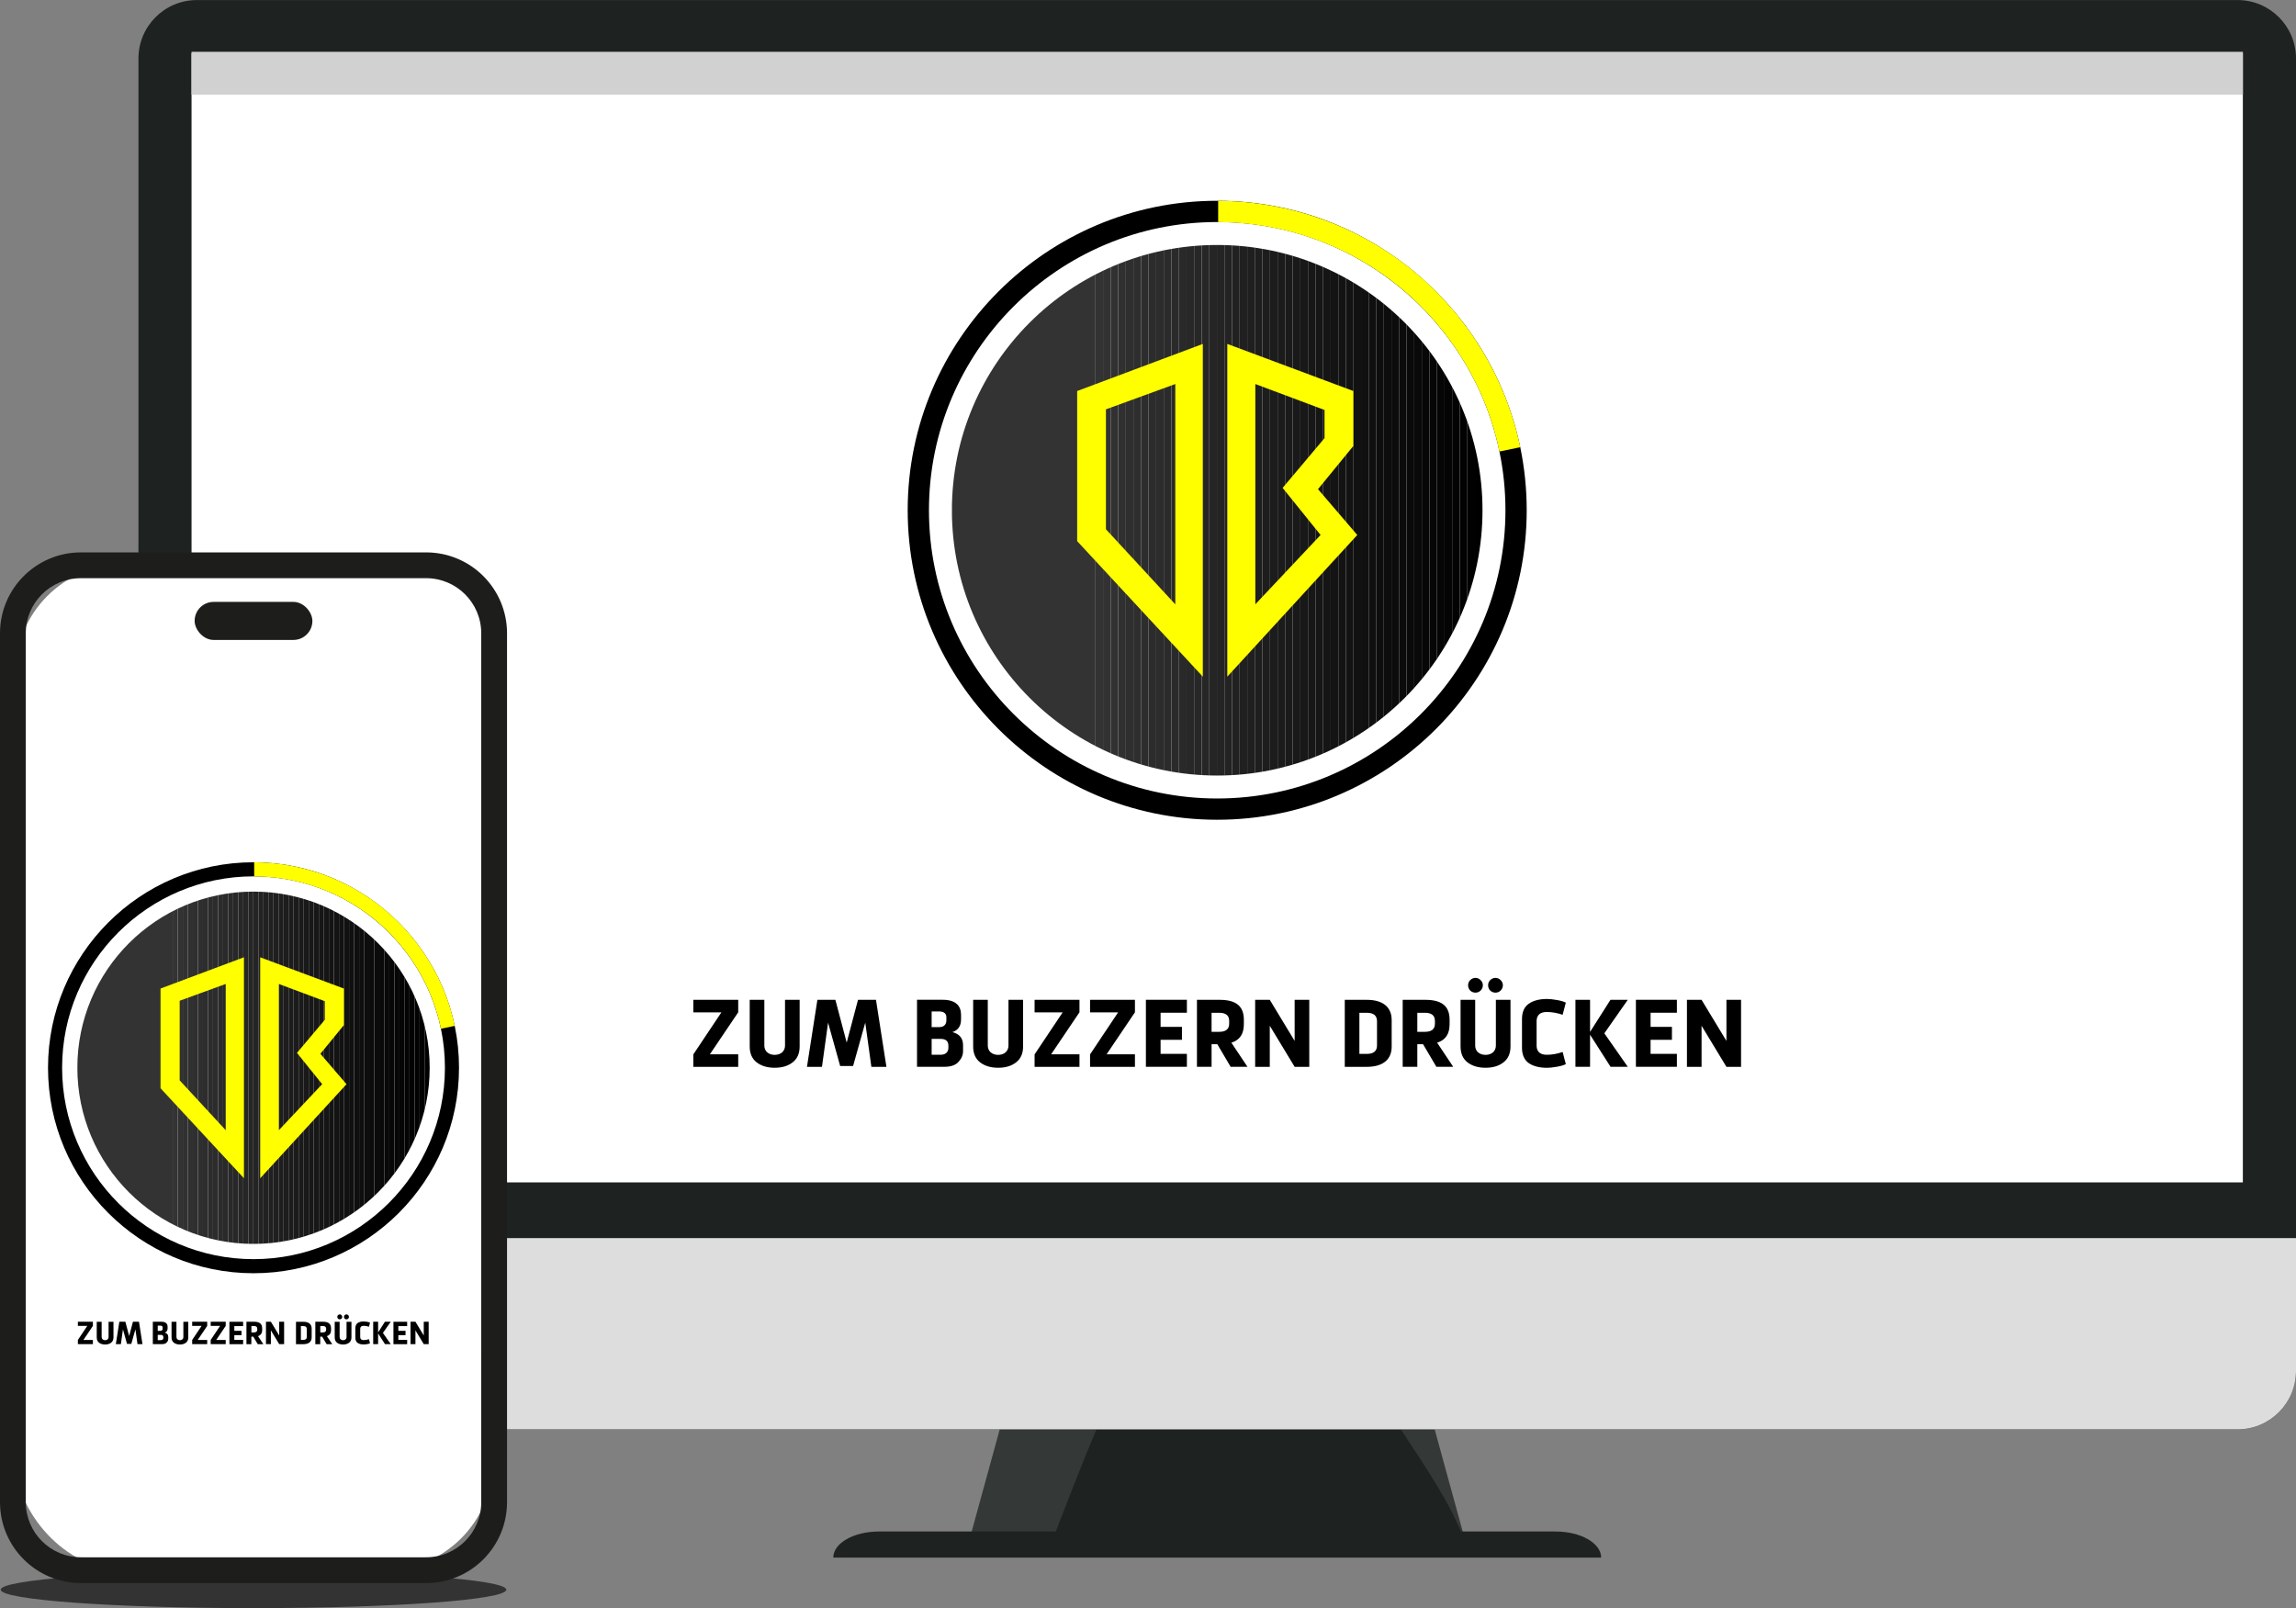 <?xml version="1.0" encoding="UTF-8"?> <svg xmlns="http://www.w3.org/2000/svg" xmlns:xlink="http://www.w3.org/1999/xlink" id="Ebene_1" viewBox="0 0 477.29 334.33"><rect x="0" y="0" width="477.29" height="334.33" fill="#808080" stroke="none"/><defs><style>.cls-1{clip-path:url(#clippath);}.cls-2{fill:none;}.cls-2,.cls-3,.cls-4,.cls-5,.cls-6,.cls-7,.cls-8,.cls-9,.cls-10,.cls-11,.cls-12,.cls-13,.cls-14,.cls-15,.cls-16,.cls-17,.cls-18,.cls-19,.cls-20,.cls-21,.cls-22,.cls-23,.cls-24,.cls-25,.cls-26,.cls-27,.cls-28,.cls-29,.cls-30,.cls-31,.cls-32,.cls-33,.cls-34,.cls-35,.cls-36,.cls-37,.cls-38,.cls-39,.cls-40,.cls-41,.cls-42,.cls-43,.cls-44,.cls-45,.cls-46,.cls-47,.cls-48,.cls-49,.cls-50,.cls-51,.cls-52,.cls-53,.cls-54,.cls-55,.cls-56,.cls-57,.cls-58,.cls-59{stroke-width:0px;}.cls-60{clip-path:url(#clippath-1);}.cls-4{fill:#343836;}.cls-5{fill:#282828;}.cls-6{fill:#2d2d2d;}.cls-7{fill:#2a2a2a;}.cls-8{fill:#2c2c2c;}.cls-9{fill:#2b2b2b;}.cls-10{fill:#292929;}.cls-11{fill:#262626;}.cls-12{fill:#313131;}.cls-13{fill:#272727;}.cls-14{fill:#2f2f2f;}.cls-15{fill:#2e2e2e;}.cls-16{fill:#1a1a1a;}.cls-17{fill:#1b1b1b;}.cls-18{fill:#181818;}.cls-19{fill:#0a0a0a;}.cls-20{fill:#191919;}.cls-21{fill:#111;}.cls-22{fill:#0e0e0e;}.cls-23{fill:#1c1c1c;}.cls-24{fill:#1d1d1b;}.cls-25{fill:#1d1d1d;}.cls-26{fill:#0f0f0f;}.cls-27{fill:#101010;}.cls-28{fill:#090909;}.cls-29{fill:#0d0d0d;}.cls-30{fill:#141414;}.cls-31{fill:#070707;}.cls-32{fill:#151515;}.cls-33{fill:#0c0c0c;}.cls-34{fill:#0b0b0b;}.cls-35{fill:#232323;}.cls-36{fill:#212121;}.cls-37{fill:#202020;}.cls-38{fill:#1f1f1f;}.cls-39{fill:#1e1e1e;}.cls-40{fill:#1e2322;}.cls-41{fill:#131313;}.cls-42{fill:#121212;}.cls-43{fill:#171717;}.cls-44{fill:#161616;}.cls-45{fill:#252525;}.cls-46{fill:#242424;}.cls-47{fill:#d1d1d1;}.cls-48{fill:#ddd;}.cls-49{fill:#303030;}.cls-50{fill:#323232;}.cls-51{fill:#333;}.cls-52{fill:#fff;}.cls-53{fill:#ff0;}.cls-54{fill:#030303;}.cls-55{fill:#040404;}.cls-56{fill:#010101;}.cls-57{fill:#060606;}.cls-58{fill:#050505;}.cls-59{fill:#020202;}</style><clipPath id="clippath"><circle class="cls-2" cx="253.03" cy="106.08" r="55.15"></circle></clipPath><clipPath id="clippath-1"><circle class="cls-2" cx="52.7" cy="221.98" r="36.62"></circle></clipPath></defs><ellipse class="cls-51" cx="52.7" cy="330.49" rx="52.55" ry="3.83"></ellipse><path class="cls-4" d="m305.44,323.35c-34.94,0-69.87,0-104.81,0,4.28-15.59,8.56-31.17,12.84-46.76,26.37,0,52.75,0,79.12,0,4.28,15.59,8.56,31.17,12.84,46.76Z"></path><path class="cls-40" d="m305.44,323.35c-4.28-15.59-20.49-31.17-24.77-46.76-24.31,0-37.25.69-43.21.69-8.17,15.62-10.88,22.69-19.89,46.07,29.29,0,58.58,0,87.87,0Z"></path><path class="cls-40" d="m332.85,323.82c-53.21,0-106.42,0-159.63,0t0,0c0-3,4.25-5.43,9.48-5.43,46.89,0,93.78,0,140.67,0,5.24,0,9.48,2.43,9.48,5.43t0,0Z"></path><path class="cls-40" d="m465.14,297.17c-141.4,0-282.8,0-424.21,0-6.71,0-12.15-5.44-12.15-12.15,0-90.95,0-181.91,0-272.86,0-6.71,5.44-12.15,12.15-12.15,141.4,0,282.8,0,424.21,0,6.71,0,12.15,5.44,12.15,12.15,0,90.95,0,181.91,0,272.86,0,6.71-5.44,12.15-12.15,12.15Z"></path><path class="cls-48" d="m28.78,257.39c0,9.21,0,18.42,0,27.62,0,6.71,5.44,12.15,12.15,12.15,141.4,0,282.8,0,424.21,0,6.71,0,12.15-5.44,12.15-12.15,0-9.21,0-18.42,0-27.62-149.5,0-299.01,0-448.51,0Z"></path><path class="cls-52" d="m466.24,245.81c-142.14,0-284.28,0-426.42,0,0-78.26,0-156.51,0-234.77,142.14,0,284.28,0,426.42,0,0,78.26,0,156.51,0,234.77Z"></path><circle class="cls-52" cx="46.71" cy="15.22" r="1.46"></circle><circle class="cls-52" cx="51.54" cy="15.22" r="1.46"></circle><circle class="cls-52" cx="56.36" cy="15.22" r="1.46"></circle><rect class="cls-47" x="39.82" y="10.77" width="426.43" height="8.92"></rect><path class="cls-3" d="m147.57,219.18h5.89v2.61h-9.33v-2.59l5.83-8.73h-5.83v-2.61h9.33v2.59l-5.89,8.73Z"></path><path class="cls-3" d="m166.23,217.55c0,1.45-.48,2.55-1.45,3.3-.96.76-2.21,1.13-3.74,1.13s-2.79-.38-3.76-1.13c-.96-.76-1.43-1.85-1.43-3.3v-9.69h3.04v9.51c0,1.17.88,1.93,2.15,1.93s2.15-.76,2.15-1.93v-9.51h3.04v9.69Z"></path><path class="cls-3" d="m184.26,221.79h-3.12l-1.27-9.19-2.53,9.01h-2.69l-2.51-9.01-1.27,9.19h-3.12l2.17-13.93h3.74l2.35,8.89,2.35-8.89h3.74l2.17,13.93Z"></path><path class="cls-3" d="m200.2,218.52c0,.82-.32,1.57-.96,2.25-.62.68-1.59,1.01-2.92,1.01h-5.69v-13.93h5.33c2.73,0,3.82,1.27,3.82,3.12v.97c0,1.35-.6,2.23-1.79,2.63,1.47.38,2.21,1.29,2.21,2.73v1.21Zm-6.53-4.99h1.59c1.11,0,1.47-.72,1.47-1.37v-.72c0-.62-.4-1.17-1.53-1.17h-1.53v3.26Zm0,5.75h1.87c1.13,0,1.61-.66,1.61-1.43v-.46c0-.94-.54-1.41-1.61-1.41h-1.87v3.3Z"></path><path class="cls-3" d="m212.68,217.55c0,1.45-.48,2.55-1.45,3.3-.96.76-2.21,1.13-3.74,1.13s-2.79-.38-3.76-1.13c-.96-.76-1.43-1.85-1.43-3.3v-9.69h3.04v9.51c0,1.17.88,1.93,2.15,1.93s2.15-.76,2.15-1.93v-9.51h3.04v9.69Z"></path><path class="cls-3" d="m218.51,219.18h5.89v2.61h-9.33v-2.59l5.83-8.73h-5.83v-2.61h9.33v2.59l-5.89,8.73Z"></path><path class="cls-3" d="m230.04,219.18h5.89v2.61h-9.33v-2.59l5.83-8.73h-5.83v-2.61h9.33v2.59l-5.89,8.73Z"></path><path class="cls-3" d="m241.26,210.54v2.94h4.44v2.69h-4.44v2.92h5.47v2.69h-8.52v-13.93h8.52v2.69h-5.47Z"></path><path class="cls-3" d="m248.82,207.86h4.7c3.18,0,5.05,1.11,5.05,4.14v.95c0,2.01-.86,3.28-2.59,3.82l3.34,5.01h-3.5l-2.77-4.7h-1.19v4.7h-3.04v-13.93Zm3.04,6.65h1.59c1.37,0,2.07-.56,2.07-1.69v-.58c0-1.13-.7-1.69-2.07-1.69h-1.59v3.96Z"></path><path class="cls-3" d="m260.92,221.79v-13.93h3.04l5.17,8.54v-8.54h3.04v13.93h-3.04l-5.17-8.54v8.54h-3.04Z"></path><path class="cls-3" d="m289.3,217.59c0,2.86-2.05,4.2-5.17,4.2h-4.58v-13.93h4.58c3.12,0,5.17,1.33,5.17,4.2v5.53Zm-6.71,1.51h1.53c1.41,0,2.13-.58,2.13-1.75v-5.05c0-1.17-.72-1.75-2.13-1.75h-1.53v8.56Z"></path><path class="cls-3" d="m291.59,207.86h4.7c3.18,0,5.05,1.11,5.05,4.14v.95c0,2.01-.86,3.28-2.59,3.82l3.34,5.01h-3.5l-2.77-4.7h-1.19v4.7h-3.04v-13.93Zm3.04,6.65h1.59c1.37,0,2.07-.56,2.07-1.69v-.58c0-1.13-.7-1.69-2.07-1.69h-1.59v3.96Z"></path><path class="cls-3" d="m314,217.55c0,1.45-.48,2.55-1.45,3.3-.96.76-2.21,1.13-3.74,1.13s-2.79-.38-3.76-1.13c-.96-.76-1.43-1.85-1.43-3.3v-9.69h3.04v9.51c0,1.17.88,1.93,2.15,1.93s2.15-.76,2.15-1.93v-9.51h3.04v9.69Zm-8.38-11.62c.62.58,1.59.58,2.17,0,.62-.62.62-1.59,0-2.17-.58-.62-1.55-.62-2.17,0-.58.58-.58,1.55,0,2.17Zm4.16,0c.62.58,1.59.58,2.17,0,.62-.62.62-1.59,0-2.17-.58-.62-1.55-.62-2.17,0-.58.58-.58,1.55,0,2.17Z"></path><path class="cls-3" d="m319.43,217.51c.06,1.17.78,1.77,2.11,1.77,1.09,0,2.21-.2,3.3-.58l.66,2.53c-.42.22-1.03.4-1.85.54-.82.14-1.49.22-2.03.22-1.59,0-2.86-.32-3.82-.97-.93-.66-1.41-1.73-1.41-3.22v-5.93c0-1.49.48-2.55,1.41-3.2.96-.66,2.23-.99,3.82-.99.54,0,1.21.08,2.03.22.82.14,1.43.32,1.85.54l-.66,2.53c-1.09-.38-2.21-.58-3.3-.58-1.33,0-2.05.6-2.11,1.77v5.37Z"></path><path class="cls-3" d="m327.5,221.79v-13.93h3.04v6.67l4.24-6.67h3.6l-4.87,6.96,4.87,6.96h-3.58l-4.26-6.67v6.67h-3.04Z"></path><path class="cls-3" d="m343.12,210.54v2.94h4.44v2.69h-4.44v2.92h5.47v2.69h-8.52v-13.93h8.52v2.69h-5.47Z"></path><path class="cls-3" d="m350.68,221.79v-13.93h3.04l5.17,8.54v-8.54h3.04v13.93h-3.04l-5.17-8.54v8.54h-3.04Z"></path><g class="cls-1"><rect class="cls-51" x="197.89" y="50.93" width="29.84" height="110.3"></rect><rect class="cls-51" x="227.73" y="50.93" width="1.58" height="110.3"></rect><rect class="cls-50" x="229.3" y="50.93" width="1.58" height="110.3"></rect><rect class="cls-12" x="230.88" y="50.93" width="1.58" height="110.3"></rect><rect class="cls-49" x="232.46" y="50.93" width="1.58" height="110.3"></rect><rect class="cls-14" x="234.04" y="50.93" width="1.58" height="110.3"></rect><rect class="cls-15" x="235.61" y="50.93" width="1.58" height="110.3"></rect><rect class="cls-6" x="237.19" y="50.93" width="1.58" height="110.3"></rect><rect class="cls-8" x="238.77" y="50.93" width="1.58" height="110.3"></rect><rect class="cls-8" x="240.35" y="50.93" width="1.58" height="110.3"></rect><rect class="cls-9" x="241.92" y="50.93" width="1.58" height="110.3"></rect><rect class="cls-7" x="243.5" y="50.93" width="1.58" height="110.3"></rect><rect class="cls-10" x="245.08" y="50.93" width="1.58" height="110.3"></rect><rect class="cls-5" x="246.66" y="50.93" width="1.58" height="110.3"></rect><rect class="cls-13" x="248.23" y="50.93" width="1.58" height="110.3"></rect><rect class="cls-11" x="249.81" y="50.93" width="1.58" height="110.3"></rect><rect class="cls-45" x="251.39" y="50.93" width="1.58" height="110.3"></rect><rect class="cls-46" x="252.97" y="50.93" width="1.58" height="110.3"></rect><rect class="cls-35" x="254.54" y="50.93" width="1.58" height="110.3"></rect><rect class="cls-36" x="256.12" y="50.93" width="1.58" height="110.3"></rect><rect class="cls-37" x="257.7" y="50.93" width="1.58" height="110.3"></rect><rect class="cls-38" x="259.28" y="50.93" width="1.58" height="110.3"></rect><rect class="cls-39" x="260.85" y="50.93" width="1.58" height="110.3"></rect><rect class="cls-25" x="262.43" y="50.93" width="1.58" height="110.3"></rect><rect class="cls-23" x="264.01" y="50.93" width="1.58" height="110.3"></rect><rect class="cls-17" x="265.59" y="50.93" width="1.58" height="110.3"></rect><rect class="cls-16" x="267.16" y="50.93" width="1.58" height="110.3"></rect><rect class="cls-20" x="268.74" y="50.93" width="1.58" height="110.3"></rect><rect class="cls-18" x="270.32" y="50.93" width="1.58" height="110.3"></rect><rect class="cls-43" x="271.9" y="50.93" width="1.58" height="110.3"></rect><rect class="cls-44" x="273.47" y="50.93" width="1.58" height="110.3"></rect><rect class="cls-32" x="275.05" y="50.93" width="1.58" height="110.3"></rect><rect class="cls-30" x="276.63" y="50.93" width="1.58" height="110.3"></rect><rect class="cls-41" x="278.21" y="50.93" width="1.58" height="110.3"></rect><rect class="cls-42" x="279.78" y="50.93" width="1.58" height="110.3"></rect><rect class="cls-21" x="281.36" y="50.93" width="1.58" height="110.3"></rect><rect class="cls-27" x="282.94" y="50.93" width="1.58" height="110.3"></rect><rect class="cls-26" x="284.52" y="50.93" width="1.58" height="110.3"></rect><rect class="cls-22" x="286.09" y="50.93" width="1.58" height="110.3"></rect><rect class="cls-29" x="287.67" y="50.93" width="1.58" height="110.3"></rect><rect class="cls-33" x="289.25" y="50.93" width="1.58" height="110.3"></rect><rect class="cls-34" x="290.83" y="50.93" width="1.58" height="110.3"></rect><rect class="cls-19" x="292.41" y="50.93" width="1.58" height="110.3"></rect><rect class="cls-28" x="293.98" y="50.93" width="1.58" height="110.3"></rect><rect class="cls-31" x="295.56" y="50.93" width="1.58" height="110.3"></rect><rect class="cls-57" x="297.14" y="50.93" width="1.58" height="110.3"></rect><rect class="cls-58" x="298.72" y="50.93" width="1.58" height="110.3"></rect><rect class="cls-55" x="300.29" y="50.93" width="1.58" height="110.3"></rect><rect class="cls-54" x="301.87" y="50.93" width="1.58" height="110.3"></rect><rect class="cls-59" x="303.45" y="50.93" width="1.58" height="110.3"></rect><rect class="cls-56" x="305.03" y="50.93" width="1.58" height="110.3"></rect><rect class="cls-3" x="306.6" y="50.93" width="1.58" height="110.3"></rect></g><path class="cls-3" d="m253.03,170.42c-35.48,0-64.34-28.86-64.34-64.34s28.86-64.34,64.34-64.34,64.34,28.86,64.34,64.34-28.86,64.34-64.34,64.34Zm0-124.26c-33.04,0-59.92,26.88-59.92,59.92s26.88,59.92,59.92,59.92,59.92-26.88,59.92-59.92-26.88-59.92-59.92-59.92Z"></path><path class="cls-53" d="m311.7,93.86c-2.75-13.25-10.04-25.33-20.54-34-10.64-8.79-24.11-13.65-37.93-13.69v-4.42c14.85.05,29.32,5.27,40.74,14.71,11.27,9.31,19.11,22.28,22.06,36.51l-4.33.9Z"></path><path class="cls-53" d="m223.92,81.29v31.21l26.12,28.17v-69.17l-26.12,9.79Zm20.4,44.35l-14.42-15.61v-24.93l14.42-5.26v45.8Z"></path><path class="cls-53" d="m273.98,101.7l7.35-8.98v-11.43l-26.2-9.79v69.17l27.02-29.45-8.16-9.52Zm-13.02-21.86l14.38,5.39v5.86l-8.71,10.34,7.89,9.79-13.57,14.42v-45.8Z"></path><rect class="cls-52" x="3.24" y="117.29" width="99.21" height="209.15" rx="22.55" ry="22.55"></rect><path class="cls-24" d="m102.62,281.96c.93,0,1.86.02,2.78.07v-150.37c0-9.29-7.53-16.82-16.82-16.82H16.82c-9.29,0-16.82,7.53-16.82,16.82v180.63c0,9.29,7.53,16.82,16.82,16.82h71.76c9.29,0,16.82-7.53,16.82-16.82v-32.03c-.92.05-1.85.07-2.78.07-.87,0-1.73-.02-2.58-.06v32.02c0,6.33-5.13,11.46-11.46,11.46H16.82c-6.33,0-11.46-5.13-11.46-11.46v-180.63c0-6.33,5.13-11.46,11.46-11.46h71.76c6.33,0,11.46,5.13,11.46,11.46v150.36c.86-.04,1.72-.06,2.58-.06Z"></path><rect class="cls-24" x="40.46" y="125.13" width="24.48" height="7.91" rx="3.95" ry="3.95"></rect><g class="cls-60"><rect class="cls-51" x="16.09" y="185.36" width="19.81" height="73.23"></rect><rect class="cls-51" x="35.9" y="185.36" width="1.05" height="73.23"></rect><rect class="cls-50" x="36.95" y="185.36" width="1.05" height="73.23"></rect><rect class="cls-12" x="38" y="185.36" width="1.05" height="73.23"></rect><rect class="cls-49" x="39.04" y="185.36" width="1.05" height="73.23"></rect><rect class="cls-14" x="40.09" y="185.36" width="1.05" height="73.23"></rect><rect class="cls-15" x="41.14" y="185.36" width="1.05" height="73.23"></rect><rect class="cls-6" x="42.18" y="185.36" width="1.05" height="73.23"></rect><rect class="cls-8" x="43.23" y="185.36" width="1.05" height="73.23"></rect><rect class="cls-8" x="44.28" y="185.36" width="1.05" height="73.23"></rect><rect class="cls-9" x="45.33" y="185.36" width="1.05" height="73.23"></rect><rect class="cls-7" x="46.37" y="185.36" width="1.05" height="73.23"></rect><rect class="cls-10" x="47.42" y="185.36" width="1.05" height="73.23"></rect><rect class="cls-5" x="48.47" y="185.36" width="1.05" height="73.23"></rect><rect class="cls-13" x="49.52" y="185.36" width="1.05" height="73.23"></rect><rect class="cls-11" x="50.56" y="185.36" width="1.05" height="73.23"></rect><rect class="cls-45" x="51.61" y="185.36" width="1.05" height="73.23"></rect><rect class="cls-46" x="52.66" y="185.36" width="1.05" height="73.23"></rect><rect class="cls-35" x="53.71" y="185.36" width="1.05" height="73.23"></rect><rect class="cls-36" x="54.75" y="185.36" width="1.05" height="73.23"></rect><rect class="cls-37" x="55.8" y="185.36" width="1.05" height="73.23"></rect><rect class="cls-38" x="56.85" y="185.36" width="1.05" height="73.23"></rect><rect class="cls-39" x="57.9" y="185.36" width="1.05" height="73.23"></rect><rect class="cls-25" x="58.94" y="185.36" width="1.05" height="73.23"></rect><rect class="cls-23" x="59.99" y="185.36" width="1.05" height="73.23"></rect><rect class="cls-17" x="61.04" y="185.36" width="1.05" height="73.23"></rect><rect class="cls-16" x="62.09" y="185.36" width="1.05" height="73.23"></rect><rect class="cls-20" x="63.13" y="185.36" width="1.05" height="73.23"></rect><rect class="cls-18" x="64.18" y="185.36" width="1.05" height="73.23"></rect><rect class="cls-43" x="65.23" y="185.36" width="1.05" height="73.23"></rect><rect class="cls-44" x="66.28" y="185.36" width="1.05" height="73.23"></rect><rect class="cls-32" x="67.32" y="185.36" width="1.05" height="73.23"></rect><rect class="cls-30" x="68.37" y="185.36" width="1.05" height="73.23"></rect><rect class="cls-41" x="69.42" y="185.36" width="1.05" height="73.23"></rect><rect class="cls-42" x="70.47" y="185.36" width="1.05" height="73.23"></rect><rect class="cls-21" x="71.51" y="185.36" width="1.05" height="73.23"></rect><rect class="cls-27" x="72.56" y="185.36" width="1.05" height="73.23"></rect><rect class="cls-26" x="73.61" y="185.36" width="1.05" height="73.23"></rect><rect class="cls-22" x="74.66" y="185.36" width="1.05" height="73.23"></rect><rect class="cls-29" x="75.7" y="185.36" width="1.05" height="73.23"></rect><rect class="cls-33" x="76.75" y="185.36" width="1.05" height="73.23"></rect><rect class="cls-34" x="77.8" y="185.36" width="1.05" height="73.23"></rect><rect class="cls-19" x="78.85" y="185.36" width="1.05" height="73.23"></rect><rect class="cls-28" x="79.89" y="185.36" width="1.05" height="73.23"></rect><rect class="cls-31" x="80.94" y="185.36" width="1.05" height="73.23"></rect><rect class="cls-57" x="81.99" y="185.36" width="1.05" height="73.23"></rect><rect class="cls-58" x="83.04" y="185.36" width="1.05" height="73.23"></rect><rect class="cls-55" x="84.08" y="185.36" width="1.05" height="73.23"></rect><rect class="cls-54" x="85.13" y="185.36" width="1.05" height="73.23"></rect><rect class="cls-59" x="86.18" y="185.36" width="1.05" height="73.23"></rect><rect class="cls-56" x="87.23" y="185.36" width="1.05" height="73.23"></rect><rect class="cls-3" x="88.27" y="185.36" width="1.05" height="73.23"></rect></g><path class="cls-53" d="m33.37,205.52v20.72l17.34,18.7v-45.93l-17.34,6.5Zm13.55,29.44l-9.57-10.36v-16.55l9.57-3.49v30.41Z"></path><path class="cls-53" d="m66.61,219.07l4.88-5.96v-7.59l-17.4-6.5v45.93l17.94-19.55-5.42-6.32Zm-8.65-14.51l9.55,3.58v3.89l-5.78,6.86,5.24,6.5-9.01,9.57v-30.41Z"></path><path class="cls-3" d="m52.7,264.7c-23.56,0-42.72-19.16-42.72-42.72s19.16-42.72,42.72-42.72,42.72,19.16,42.72,42.72-19.16,42.72-42.72,42.72Zm0-82.51c-21.94,0-39.79,17.85-39.79,39.79s17.85,39.79,39.79,39.79,39.79-17.85,39.79-39.79-17.85-39.79-39.79-39.79Z"></path><path class="cls-3" d="m17.34,278.57h1.97v.87h-3.12v-.87l1.95-2.92h-1.95v-.87h3.12v.87l-1.97,2.92Z"></path><path class="cls-3" d="m23.59,278.03c0,.49-.16.85-.49,1.11-.32.25-.74.38-1.25.38s-.93-.13-1.26-.38c-.32-.25-.48-.62-.48-1.11v-3.24h1.02v3.18c0,.39.29.65.72.65s.72-.25.72-.65v-3.18h1.02v3.24Z"></path><path class="cls-3" d="m29.63,279.44h-1.05l-.43-3.08-.85,3.02h-.9l-.84-3.02-.43,3.08h-1.05l.73-4.66h1.25l.79,2.98.79-2.98h1.25l.73,4.66Z"></path><path class="cls-3" d="m34.97,278.35c0,.27-.11.53-.32.75-.21.23-.53.34-.98.34h-1.9v-4.66h1.79c.91,0,1.28.43,1.28,1.05v.33c0,.45-.2.75-.6.88.49.13.74.43.74.91v.41Zm-2.18-1.67h.53c.37,0,.49-.24.49-.46v-.24c0-.21-.13-.39-.51-.39h-.51v1.09Zm0,1.93h.63c.38,0,.54-.22.54-.48v-.15c0-.31-.18-.47-.54-.47h-.63v1.11Z"></path><path class="cls-3" d="m39.14,278.03c0,.49-.16.85-.49,1.11-.32.25-.74.38-1.25.38s-.93-.13-1.26-.38c-.32-.25-.48-.62-.48-1.11v-3.24h1.02v3.18c0,.39.29.65.72.65s.72-.25.72-.65v-3.18h1.02v3.24Z"></path><path class="cls-3" d="m41.1,278.57h1.97v.87h-3.12v-.87l1.95-2.92h-1.95v-.87h3.12v.87l-1.97,2.92Z"></path><path class="cls-3" d="m44.95,278.57h1.97v.87h-3.12v-.87l1.95-2.92h-1.95v-.87h3.12v.87l-1.97,2.92Z"></path><path class="cls-3" d="m48.71,275.68v.99h1.49v.9h-1.49v.98h1.83v.9h-2.85v-4.66h2.85v.9h-1.83Z"></path><path class="cls-3" d="m51.24,274.78h1.57c1.07,0,1.69.37,1.69,1.39v.32c0,.67-.29,1.1-.87,1.28l1.12,1.68h-1.17l-.93-1.57h-.4v1.57h-1.02v-4.66Zm1.02,2.22h.53c.46,0,.69-.19.69-.57v-.19c0-.38-.23-.57-.69-.57h-.53v1.33Z"></path><path class="cls-3" d="m55.29,279.44v-4.66h1.02l1.73,2.86v-2.86h1.02v4.66h-1.02l-1.73-2.86v2.86h-1.02Z"></path><path class="cls-3" d="m64.79,278.04c0,.96-.69,1.41-1.73,1.41h-1.53v-4.66h1.53c1.05,0,1.73.45,1.73,1.41v1.85Zm-2.24.51h.51c.47,0,.71-.19.71-.59v-1.69c0-.39-.24-.59-.71-.59h-.51v2.86Z"></path><path class="cls-3" d="m65.56,274.78h1.57c1.07,0,1.69.37,1.69,1.39v.32c0,.67-.29,1.1-.87,1.28l1.12,1.68h-1.17l-.93-1.57h-.4v1.57h-1.02v-4.66Zm1.02,2.22h.53c.46,0,.69-.19.69-.57v-.19c0-.38-.23-.57-.69-.57h-.53v1.33Z"></path><path class="cls-3" d="m73.06,278.03c0,.49-.16.85-.49,1.11-.32.25-.74.38-1.25.38s-.93-.13-1.26-.38c-.32-.25-.48-.62-.48-1.11v-3.24h1.02v3.18c0,.39.29.65.72.65s.72-.25.72-.65v-3.18h1.02v3.24Zm-2.8-3.89c.21.19.53.19.73,0,.21-.21.21-.53,0-.73-.19-.21-.52-.21-.73,0-.19.19-.19.52,0,.73Zm1.39,0c.21.19.53.19.73,0,.21-.21.21-.53,0-.73-.19-.21-.52-.21-.73,0-.19.19-.19.52,0,.73Z"></path><path class="cls-3" d="m74.88,278.01c.02.39.26.59.71.59.37,0,.74-.07,1.11-.19l.22.85c-.14.07-.35.13-.62.18-.27.05-.5.07-.68.07-.53,0-.96-.11-1.28-.33-.31-.22-.47-.58-.47-1.08v-1.98c0-.5.16-.85.47-1.07.32-.22.75-.33,1.28-.33.18,0,.41.03.68.07.27.05.48.11.62.18l-.22.85c-.37-.13-.74-.19-1.11-.19-.45,0-.69.2-.71.59v1.8Z"></path><path class="cls-3" d="m77.58,279.44v-4.66h1.02v2.23l1.42-2.23h1.21l-1.63,2.33,1.63,2.33h-1.2l-1.43-2.23v2.23h-1.02Z"></path><path class="cls-3" d="m82.81,275.68v.99h1.49v.9h-1.49v.98h1.83v.9h-2.85v-4.66h2.85v.9h-1.83Z"></path><path class="cls-3" d="m85.34,279.44v-4.66h1.02l1.73,2.86v-2.86h1.02v4.66h-1.02l-1.73-2.86v2.86h-1.02Z"></path><path class="cls-53" d="m91.66,213.86c-1.82-8.8-6.67-16.82-13.64-22.57-7.06-5.83-16.01-9.06-25.18-9.09v-2.94c9.86.03,19.47,3.5,27.05,9.77,7.48,6.18,12.69,14.79,14.64,24.24l-2.87.6Z"></path></svg> 